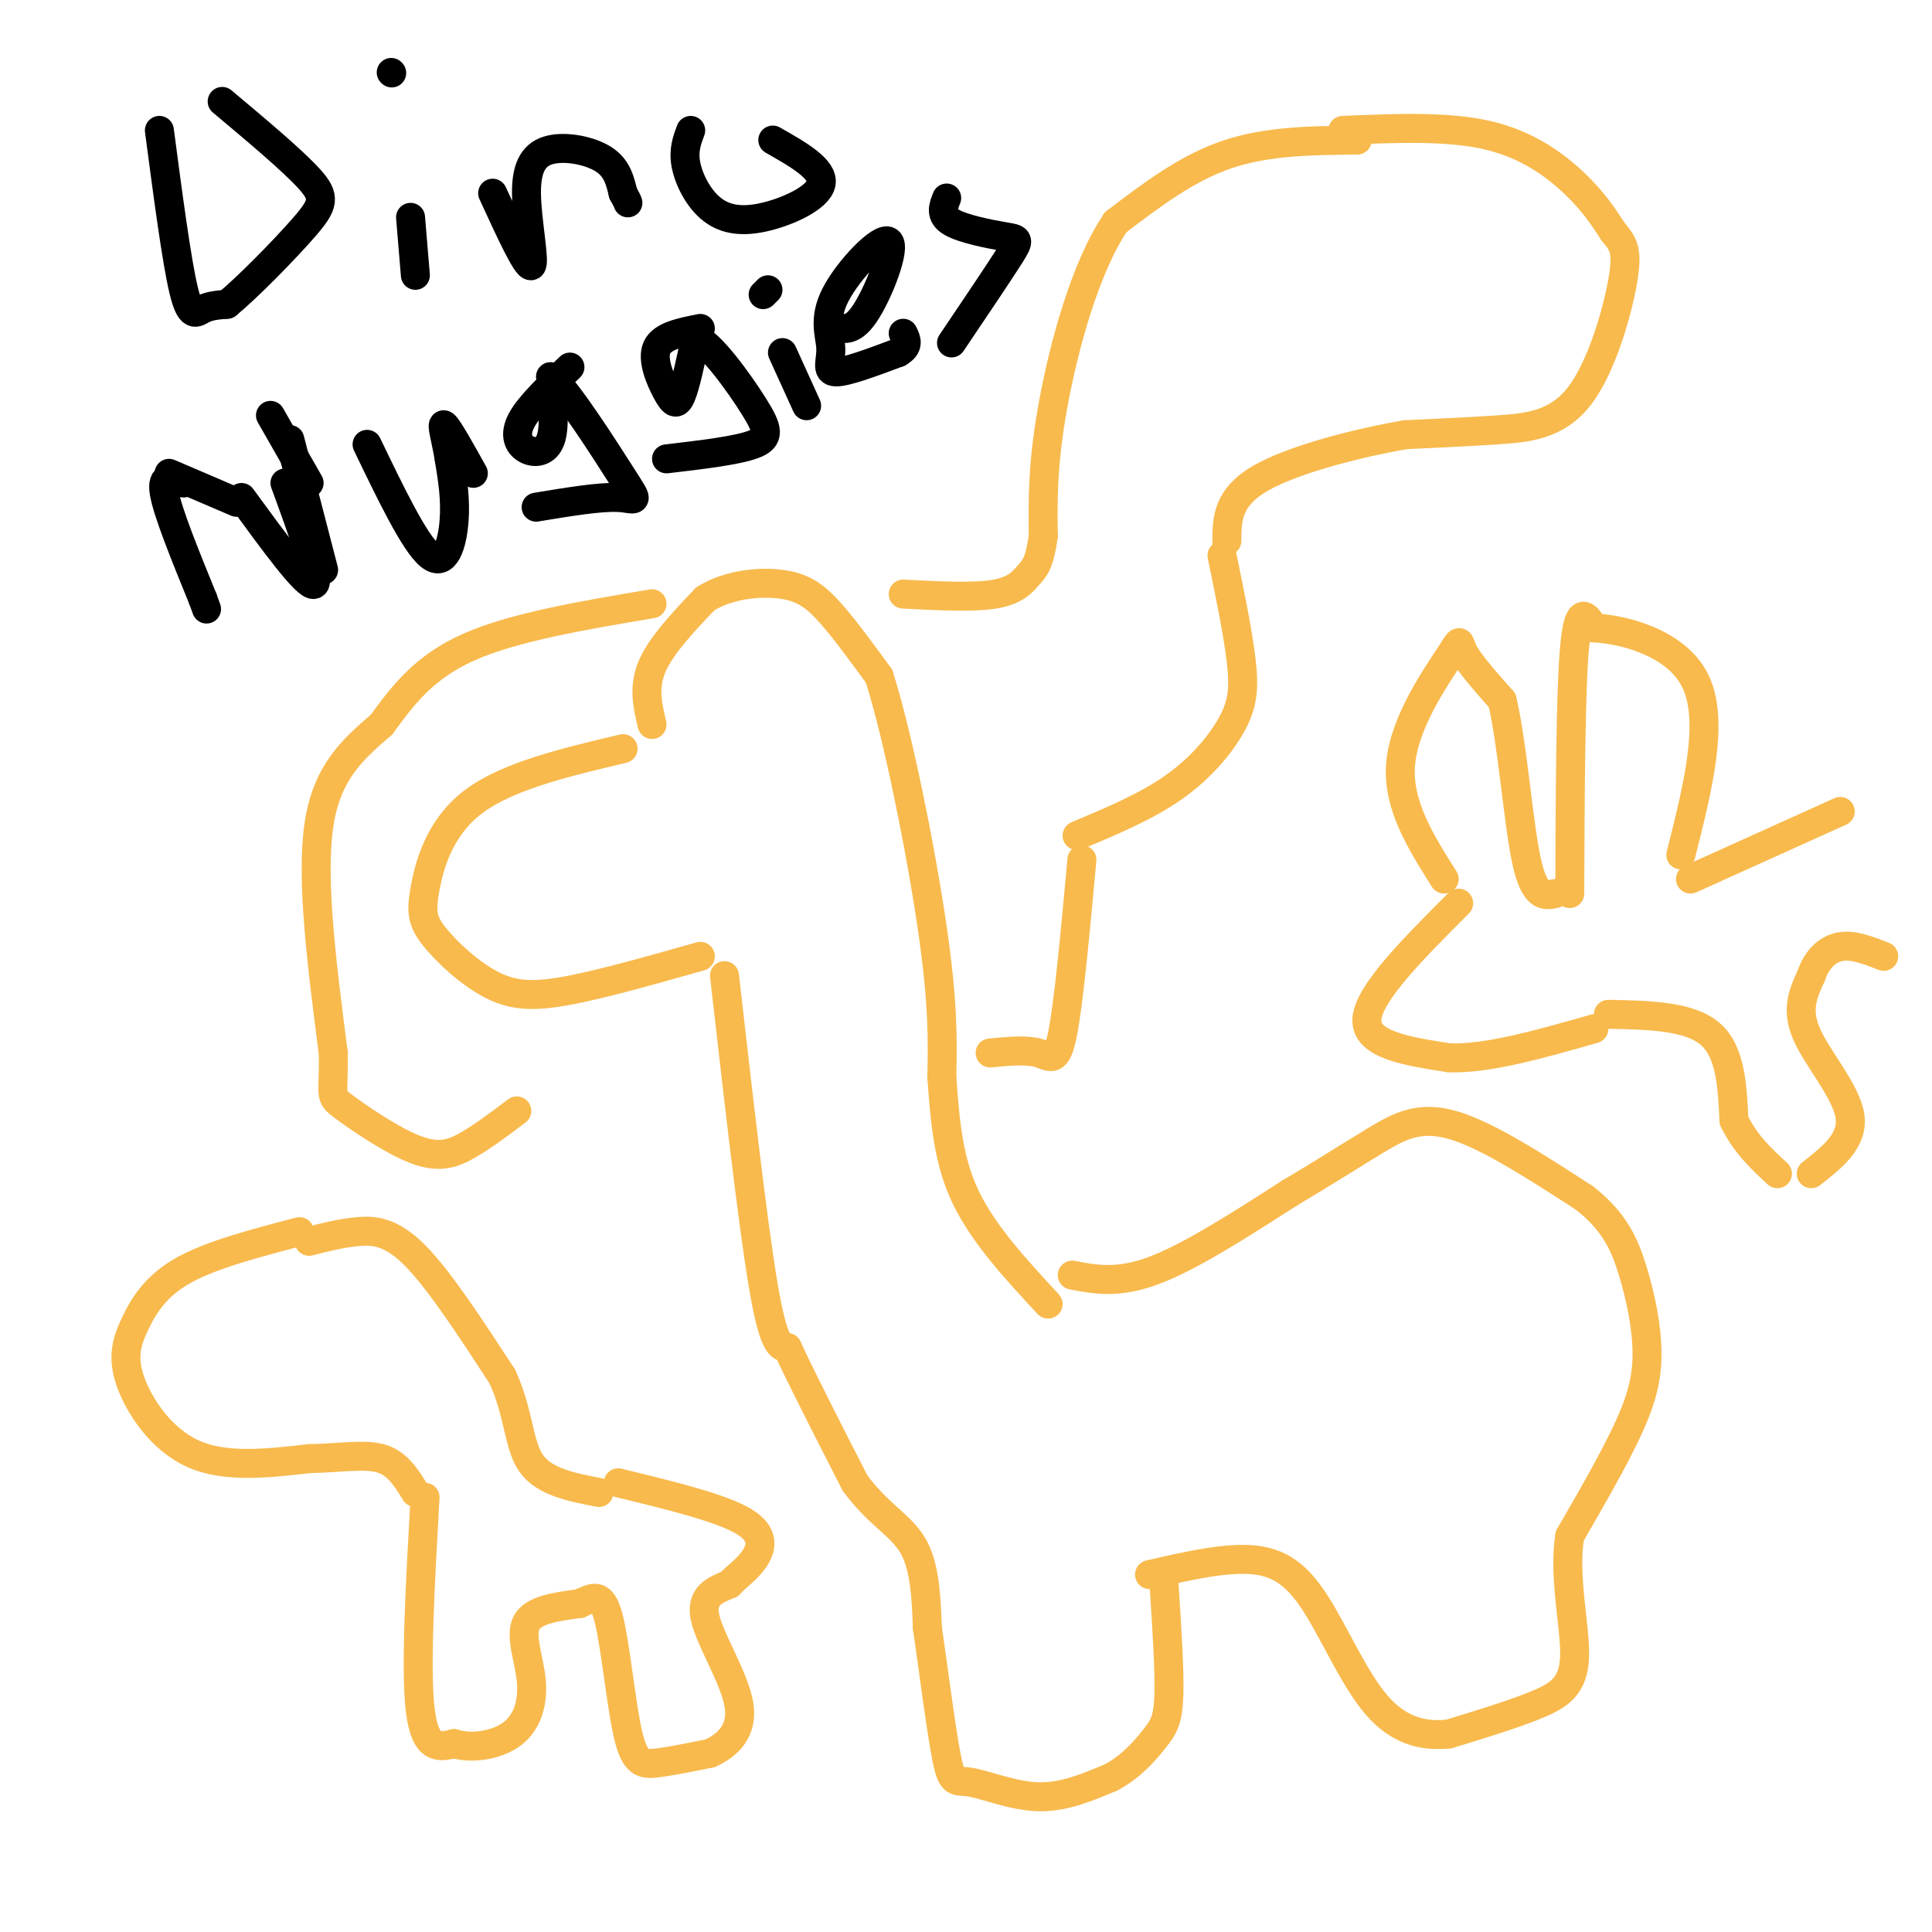<svg viewBox='0 0 400 400' version='1.1' xmlns='http://www.w3.org/2000/svg' xmlns:xlink='http://www.w3.org/1999/xlink'><g fill='none' stroke='#F8BA4D' stroke-width='6' stroke-linecap='round' stroke-linejoin='round'><path d='M129,155c-11.984,2.838 -23.968,5.676 -31,11c-7.032,5.324 -9.114,13.134 -10,18c-0.886,4.866 -0.578,6.789 2,10c2.578,3.211 7.425,7.711 12,10c4.575,2.289 8.879,2.368 16,1c7.121,-1.368 17.061,-4.184 27,-7'/><path d='M135,150c-0.917,-3.833 -1.833,-7.667 0,-12c1.833,-4.333 6.417,-9.167 11,-14'/><path d='M146,124c4.845,-3.048 11.458,-3.667 16,-3c4.542,0.667 7.012,2.619 10,6c2.988,3.381 6.494,8.190 10,13'/><path d='M182,140c3.911,12.200 8.689,36.200 11,52c2.311,15.800 2.156,23.400 2,31'/><path d='M195,223c0.667,9.400 1.333,17.400 5,25c3.667,7.600 10.333,14.800 17,22'/><path d='M150,202c2.917,25.583 5.833,51.167 8,64c2.167,12.833 3.583,12.917 5,13'/><path d='M163,279c3.167,6.833 8.583,17.417 14,28'/><path d='M177,307c4.711,6.489 9.489,8.711 12,13c2.511,4.289 2.756,10.644 3,17'/><path d='M192,337c1.242,8.502 2.848,21.258 4,27c1.152,5.742 1.848,4.469 5,5c3.152,0.531 8.758,2.866 14,3c5.242,0.134 10.121,-1.933 15,-4'/><path d='M230,368c4.167,-2.167 7.083,-5.583 9,-8c1.917,-2.417 2.833,-3.833 3,-9c0.167,-5.167 -0.417,-14.083 -1,-23'/><path d='M222,264c4.750,0.917 9.500,1.833 17,-1c7.500,-2.833 17.750,-9.417 28,-16'/><path d='M267,247c7.774,-4.607 13.208,-8.125 18,-11c4.792,-2.875 8.940,-5.107 16,-3c7.060,2.107 17.030,8.554 27,15'/><path d='M328,248c6.234,4.872 8.321,9.553 10,15c1.679,5.447 2.952,11.659 3,17c0.048,5.341 -1.129,9.812 -4,16c-2.871,6.188 -7.435,14.094 -12,22'/><path d='M325,318c-1.369,8.536 1.208,18.875 1,25c-0.208,6.125 -3.202,8.036 -8,10c-4.798,1.964 -11.399,3.982 -18,6'/><path d='M300,359c-5.592,0.612 -10.571,-0.856 -15,-6c-4.429,-5.144 -8.308,-13.962 -12,-20c-3.692,-6.038 -7.198,-9.297 -13,-10c-5.802,-0.703 -13.901,1.148 -22,3'/><path d='M278,27c10.844,-0.467 21.689,-0.933 30,1c8.311,1.933 14.089,6.267 18,10c3.911,3.733 5.956,6.867 8,10'/><path d='M334,48c2.026,2.466 3.089,3.630 2,10c-1.089,6.370 -4.332,17.946 -9,24c-4.668,6.054 -10.762,6.587 -17,7c-6.238,0.413 -12.619,0.707 -19,1'/><path d='M291,90c-9.311,1.578 -23.089,5.022 -30,9c-6.911,3.978 -6.956,8.489 -7,13'/><path d='M281,29c-9.333,0.083 -18.667,0.167 -27,3c-8.333,2.833 -15.667,8.417 -23,14'/><path d='M231,46c-6.378,9.422 -10.822,25.978 -13,38c-2.178,12.022 -2.089,19.511 -2,27'/><path d='M216,111c-0.798,5.750 -1.792,6.625 -3,8c-1.208,1.375 -2.631,3.250 -7,4c-4.369,0.750 -11.685,0.375 -19,0'/><path d='M253,115c1.679,8.155 3.357,16.310 4,22c0.643,5.690 0.250,8.917 -2,13c-2.250,4.083 -6.357,9.024 -12,13c-5.643,3.976 -12.821,6.988 -20,10'/><path d='M224,178c-1.356,14.756 -2.711,29.511 -4,36c-1.289,6.489 -2.511,4.711 -5,4c-2.489,-0.711 -6.244,-0.356 -10,0'/><path d='M135,125c-14.333,2.417 -28.667,4.833 -38,9c-9.333,4.167 -13.667,10.083 -18,16'/><path d='M79,150c-5.822,5.067 -11.378,9.733 -13,21c-1.622,11.267 0.689,29.133 3,47'/><path d='M69,218c0.152,9.223 -0.970,8.781 2,11c2.970,2.219 10.030,7.097 15,9c4.970,1.903 7.848,0.829 11,-1c3.152,-1.829 6.576,-4.415 10,-7'/><path d='M62,255c-9.107,2.381 -18.214,4.762 -24,8c-5.786,3.238 -8.252,7.332 -10,11c-1.748,3.668 -2.778,6.911 -1,12c1.778,5.089 6.365,12.026 13,15c6.635,2.974 15.317,1.987 24,1'/><path d='M64,302c6.756,-0.156 11.644,-1.044 15,0c3.356,1.044 5.178,4.022 7,7'/><path d='M64,257c3.289,-0.844 6.578,-1.689 10,-2c3.422,-0.311 6.978,-0.089 12,5c5.022,5.089 11.511,15.044 18,25'/><path d='M104,285c3.511,7.622 3.289,14.178 6,18c2.711,3.822 8.356,4.911 14,6'/><path d='M88,310c-1.000,17.750 -2.000,35.500 -1,44c1.000,8.500 4.000,7.750 7,7'/><path d='M94,361c3.507,1.118 8.775,0.413 12,-2c3.225,-2.413 4.407,-6.534 4,-11c-0.407,-4.466 -2.402,-9.276 -1,-12c1.402,-2.724 6.201,-3.362 11,-4'/><path d='M120,332c2.879,-1.292 4.576,-2.522 6,3c1.424,5.522 2.576,17.794 4,24c1.424,6.206 3.121,6.344 6,6c2.879,-0.344 6.939,-1.172 11,-2'/><path d='M147,363c3.536,-1.583 6.875,-4.542 6,-10c-0.875,-5.458 -5.964,-13.417 -7,-18c-1.036,-4.583 1.982,-5.792 5,-7'/><path d='M151,328c1.714,-1.833 3.500,-2.917 5,-5c1.500,-2.083 2.714,-5.167 -2,-8c-4.714,-2.833 -15.357,-5.417 -26,-8'/><path d='M299,182c-4.893,-7.744 -9.786,-15.488 -9,-24c0.786,-8.512 7.250,-17.792 10,-22c2.750,-4.208 1.786,-3.345 3,-1c1.214,2.345 4.607,6.173 8,10'/><path d='M311,145c2.089,8.578 3.311,25.022 5,33c1.689,7.978 3.844,7.489 6,7'/><path d='M325,185c0.083,-20.917 0.167,-41.833 1,-51c0.833,-9.167 2.417,-6.583 4,-4'/><path d='M330,130c5.422,0.222 16.978,2.778 21,11c4.022,8.222 0.511,22.111 -3,36'/><path d='M302,187c-9.333,9.333 -18.667,18.667 -19,24c-0.333,5.333 8.333,6.667 17,8'/><path d='M300,219c7.833,0.333 18.917,-2.833 30,-6'/><path d='M333,210c8.333,0.167 16.667,0.333 21,4c4.333,3.667 4.667,10.833 5,18'/><path d='M359,232c2.333,4.833 5.667,7.917 9,11'/><path d='M375,243c4.400,-3.444 8.800,-6.889 8,-12c-0.800,-5.111 -6.800,-11.889 -9,-17c-2.200,-5.111 -0.600,-8.556 1,-12'/><path d='M375,202c1.089,-3.289 3.311,-5.511 6,-6c2.689,-0.489 5.844,0.756 9,2'/><path d='M350,182c0.000,0.000 31.000,-14.000 31,-14'/></g>
<g fill='none' stroke='#000000' stroke-width='6' stroke-linecap='round' stroke-linejoin='round'><path d='M33,27c1.778,13.467 3.556,26.933 5,33c1.444,6.067 2.556,4.733 4,4c1.444,-0.733 3.222,-0.867 5,-1'/><path d='M47,63c4.119,-3.369 11.917,-11.292 16,-16c4.083,-4.708 4.452,-6.202 1,-10c-3.452,-3.798 -10.726,-9.899 -18,-16'/><path d='M85,45c0.000,0.000 1.000,12.000 1,12'/><path d='M81,15c0.000,0.000 0.100,0.100 0.1,0.1'/><path d='M102,40c3.565,7.761 7.129,15.522 8,15c0.871,-0.522 -0.952,-9.325 -1,-15c-0.048,-5.675 1.679,-8.220 5,-9c3.321,-0.780 8.234,0.206 11,2c2.766,1.794 3.383,4.397 4,7'/><path d='M129,40c0.833,1.500 0.917,1.750 1,2'/><path d='M143,27c-0.767,2.041 -1.534,4.083 -1,7c0.534,2.917 2.370,6.710 5,9c2.630,2.290 6.054,3.078 11,2c4.946,-1.078 11.413,-4.022 12,-7c0.587,-2.978 -4.707,-5.989 -10,-9'/><path d='M38,100c-2.333,-1.000 -4.667,-2.000 -4,2c0.667,4.000 4.333,13.000 8,22'/><path d='M42,124c1.333,3.667 0.667,1.833 0,0'/><path d='M35,98c0.000,0.000 14.000,6.000 14,6'/><path d='M50,103c6.750,9.250 13.500,18.500 15,18c1.500,-0.500 -2.250,-10.750 -6,-21'/><path d='M64,100c0.000,0.000 -8.000,-14.000 -8,-14'/><path d='M60,91c0.000,0.000 7.000,27.000 7,27'/><path d='M76,92c4.911,10.200 9.822,20.400 13,23c3.178,2.600 4.622,-2.400 5,-7c0.378,-4.600 -0.311,-8.800 -1,-13'/><path d='M93,95c-0.644,-4.022 -1.756,-7.578 -1,-7c0.756,0.578 3.378,5.289 6,10'/><path d='M118,76c-4.190,3.988 -8.381,7.976 -10,11c-1.619,3.024 -0.667,5.083 1,6c1.667,0.917 4.048,0.690 5,-2c0.952,-2.690 0.476,-7.845 0,-13'/><path d='M114,78c3.250,2.524 11.375,15.333 15,21c3.625,5.667 2.750,4.190 -1,4c-3.750,-0.190 -10.375,0.905 -17,2'/><path d='M145,68c-3.958,0.774 -7.917,1.548 -9,4c-1.083,2.452 0.708,6.583 2,9c1.292,2.417 2.083,3.119 3,1c0.917,-2.119 1.958,-7.060 3,-12'/><path d='M144,70c2.964,0.869 8.875,9.042 12,14c3.125,4.958 3.464,6.702 0,8c-3.464,1.298 -10.732,2.149 -18,3'/><path d='M162,73c0.000,0.000 5.000,11.000 5,11'/><path d='M159,60c0.000,0.000 -1.000,1.000 -1,1'/><path d='M172,67c2.063,1.110 4.126,2.221 7,-2c2.874,-4.221 6.557,-13.772 5,-15c-1.557,-1.228 -8.356,5.867 -11,11c-2.644,5.133 -1.135,8.305 -1,11c0.135,2.695 -1.104,4.913 1,5c2.104,0.087 7.552,-1.956 13,-4'/><path d='M186,73c2.333,-1.333 1.667,-2.667 1,-4'/><path d='M196,41c-0.720,1.786 -1.440,3.571 1,5c2.440,1.429 8.042,2.500 11,3c2.958,0.500 3.274,0.429 1,4c-2.274,3.571 -7.137,10.786 -12,18'/></g>
</svg>